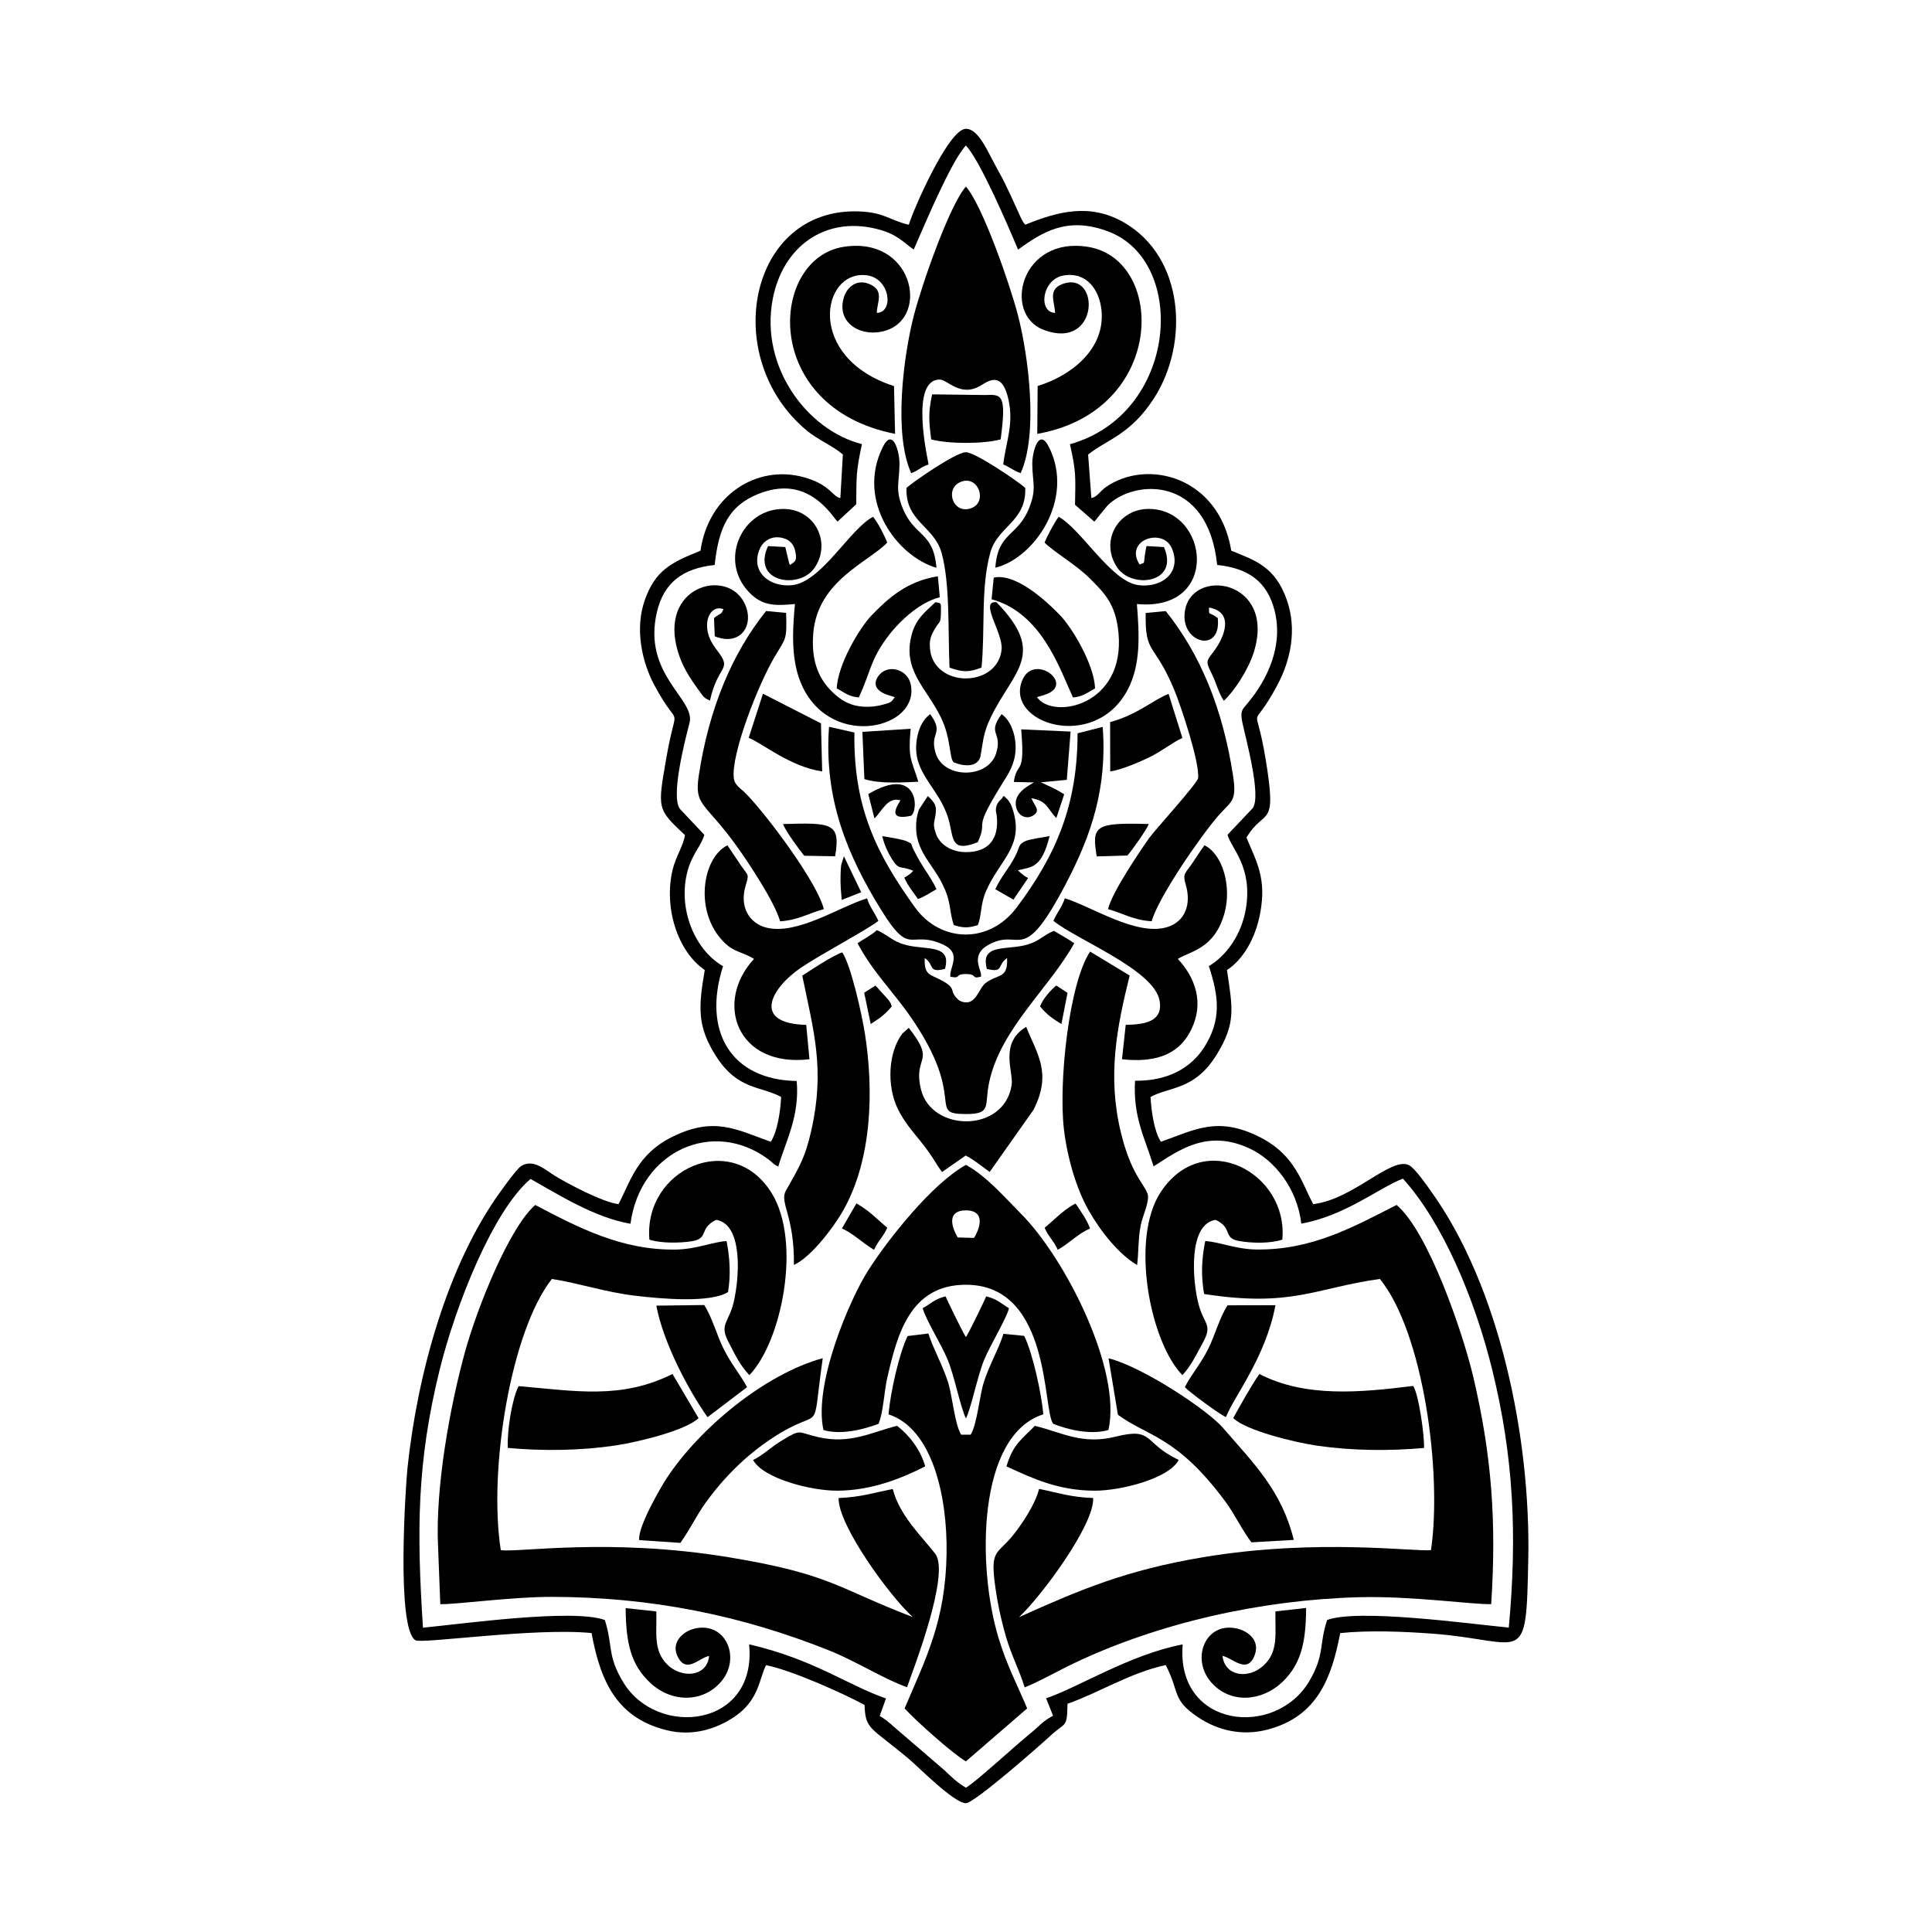 <svg width="1500" height="1500" viewBox="0 0 1500 1500" xmlns="http://www.w3.org/2000/svg">
  <!-- Original SVG transformed and centered -->
  <svg x="313.296" y="100.0" width="873.407" height="1300" viewBox="0 0 354.61 527.81">
    >    <path class="cls-1" d="M10.89,446.92l.7,18.15c5.28.1,22.4-2.32,35.18-2.3,31.13.04,59.83,5.8,87.83,17.07,7.97,3.21,17.33,9.07,24.12,11.41,1.66-4.87,13.79-35.78,8.86-42.12-4.34-5.57-11.13-11.86-13.38-20.37-6.3,1.27-9.89,2.53-17.04,2.86-.32,8.39,16.2,31.09,23.4,37.53-24.01-9.2-25.81-13.55-57.89-18.85-37.81-6.25-66.32-1.45-72.01-2.26-3.97-25.4,3.19-69.1,16.11-85.49,8.88,1.4,16.78,4.18,26.5,5.32,7.36.86,23.36,2.4,29.02-1.19.89-5.2.59-10.82-.46-16.06-4.06.15-9.5,2.58-16.05,2.67-17.1.24-30.76-6.98-44.26-14.06-8.19,7.09-18.36,32.52-22.2,46.52-4.65,16.94-9.31,42.28-8.44,61.18"/>   <path class="cls-1" d="M252.36,367.3c27.61,4.28,34.85-1.85,55.41-4.75,13.79,17.02,19.64,61.2,16.12,85.46-4.41.7-35.65-3.83-72,2.29-24.11,4.06-38.46,10.13-57.88,18.87,7.01-6.52,23.82-29.17,23.38-37.56-7.15-.26-10.79-1.61-17.05-2.87-1.22,4.93-5.4,11.06-8.07,14.43-4.76,6.01-7.14,4.56-6.01,14.26.73,6.26,2.06,12.45,3.7,18.07,1.67,5.71,4.32,10.74,5.84,15.8,4.91-1.97,10.33-5.12,15.36-7.52,27.1-12.95,59.58-20.08,89.93-20.9,16.78-.45,36.33,2.39,41.77,2.17,1.71-26.06.14-47.04-5.64-71.58-3.35-14.22-14.24-45.91-24.19-54.24-13.74,7-26.76,14.29-44.27,14.04-6.49-.09-12-2.5-16.04-2.65-1.18,5.86-1.35,10.83-.36,16.68"/>   <path class="cls-1" d="M132.36,410.17c5.57,1.67,12.8-.22,17.38-1.95,1.55-3.73,1.73-10.11,2.77-14.61,3.12-13.49,7.11-29.23,24.77-29.23,27.23,0,24.11,40.48,27.58,43.86,4.64,1.86,11.83,3.55,17.34,1.93,4.27-18.85-13.53-54.12-27.64-68.25-4.53-4.54-10.82-11.85-17.27-15.32-10.49,5.77-24.37,23.15-30.81,33.25-5.84,9.15-17.31,35.85-14.11,50.32M174.7,349.47c-2.3-3.89-3.14-8.53,2.58-8.54,5.59,0,5.03,4.58,2.56,8.69l-5.14-.15Z"/>   <path class="cls-1" d="M152.88,405.23c13.7,4.46,18.61,25.56,18.3,43.98-.35,21.05-6.38,32.67-13.23,48.72,3.55,3.9,14.99,14.15,19.32,16.7l19.31-16.7c-3.14-7.54-6.34-13.36-9.04-22.29-6.86-22.66-6.6-63.87,14.14-70.41-.59-6.69-3.37-19.31-6.02-24.73l-6.55-.65c-1.53,4.84-4.31,9.53-6.12,15.03-1.45,4.41-2.14,13.41-4.21,16.76h-3c-2.09-3.34-2.75-12.33-4.21-16.76-1.83-5.56-4.58-10.29-6.13-15.13l-6.54.8c-2.69,5.53-5.43,17.82-6.02,24.68"/>   <path class="cls-1" d="M160.02,108.54c2.61-.93,2.75-1.83,5.49-2.73-.15-1.27-6.12-26.79,3.51-26.76,2.56,0,6.66,5.95,13.33,1.64,3.27-2.11,6.65-3.22,8.37,4.8,1.66,7.74-.8,13.14-1.68,20.29,2.25.99,3.1,1.91,5.49,2.77,5.63-12.38,2.46-37.09-.89-49.94-2.55-9.77-11.15-34.46-16.36-40.39-5.15,5.8-13.82,30.66-16.35,40.39-3.36,12.9-6.53,37.56-.9,49.94"/>   <path class="cls-1" d="M143.12,256.73c4.75,9.01,11.12,15.12,16.69,23.16,18.21,26.3,4.92,30.67,17.47,30.68,8.3,0,5.73-2.62,7.35-10.11,3.68-16.93,18.85-29.43,26.79-43.72-1.81-1.3-4.48-2.75-6.39-3.91-4.13,1.58-4.86,4.19-12.03,5.03-5.84.69-10.86.4-9.13,6.96,5.43,1.36,3.14-1.18,6.39-3.42.28,6.75-2.85,4.85-6.81,7.9-2.34,1.81-3.08,7.9-8.18,5.55-3.83-3.18-.42-3.61-5.58-6.37-3.78-2.02-5.62-1.64-5.39-7.08,3.23,2.15.9,4.81,6.39,3.41,1.78-6.52-3.3-6.25-9.12-6.95-7.09-.86-7.86-3.27-12.37-5.26-1.62,1.56-4.36,2.91-6.06,4.12"/>   <path class="cls-1" d="M125.69,266.94c3.61,17.58,7.2,29.41,2.86,48.77-2.05,9.13-4.22,12.2-8.02,19.02-2.13,3.82,2.73,7.82,2.53,23.41,5.26-2.4,12.33-11.5,15.61-17.31,8.98-15.93,9.61-37.65,6.77-55.62-.93-5.9-4.37-21.54-7.15-25.6-2.92.96-9.99,5.6-12.58,7.34"/>   <path class="cls-1" d="M231.24,358.16c.53-4.21.28-7.81,1.08-12.21.6-3.31,3.01-7.97,2.21-10.26-1.11-3.21-5.23-6.18-8.42-19.38-4.28-17.72-1.28-33.04,2.79-49.4l-12.48-7.55c-6.74,10.13-9.96,41.63-8.24,56.09,1.06,8.89,3.9,18.61,7.72,25.37,3.87,6.86,9.67,14.02,15.34,17.35"/>   <path class="cls-1" d="M77.51,350.17c3.61,1.17,9.57,1.11,13.41.49,5.49-.89,2.04-3.98,7.6-6.73,8.64,1.27,7.35,18.48,5.53,26.04-1.53,6.32-4.53,6.88-1.69,12.3,2.25,4.29,3.49,7.2,6.66,10.6,10.21-10.57,16.51-41.89,7.08-57.29-12.48-20.36-40.54-7.64-38.59,14.59"/>   <path class="cls-1" d="M245.52,392.87c2.67-2.84,4.28-6.25,6.38-10.1,3.28-6,.48-5.61-1.28-12.23-1.96-7.35-3.36-25.39,5.4-26.61,5.65,2.68,1.97,5.79,7.6,6.71,4.08.66,9.55.77,13.39-.48,2-21-24.8-35.43-38.29-15.05-9.79,14.79-3.36,47.39,6.79,57.75"/>   <path class="cls-1" d="M205.39,58.03c-5.45-.2-4.16-10.63,2.67-11.79,7.22-1.24,11.23,4.46,11.93,10.73,1.43,12.74-10.13,21.11-20.1,24.1l-.12,15.09c40.67-7.15,40.66-54.88,16.07-58.93-21.33-3.51-27.02,21.11-14.19,26.09,17.82,6.92,18.1-19,5.99-14.36-4.67,1.79-2.34,5.67-2.26,9.07"/>   <path class="cls-1" d="M154.95,96.17l-.34-15.06c-27.83-8.98-22.99-36.4-8.83-34.97,7.65.78,8.91,11.76,3.41,11.89.04-3.21,2.29-6.75-1.74-8.82-4.35-2.23-7.58.59-8.6,3.8-2.68,8.45,5.85,13.09,13.48,10.49,13.54-4.61,8.09-29.71-13.62-26.29-23.41,3.68-26.27,50.62,16.24,58.95"/>   <path class="cls-1" d="M118.71,249.83c5.95-.45,8.76-2.5,13.78-3.85-1.95-8.19-17.6-29.27-24.58-36.44-1.53-1.57-3.54-2.57-3.8-4.85-.89-7.56,7.67-29.55,12.99-38.46,3.44-5.76,3.78-5.06,3.5-13.63l-6.31-.59c-10.69,13.3-18,30.69-21.21,51.81-1.5,9.89,1.79,8.09,12.19,22.65,3.31,4.63,11.72,17.19,13.45,23.37"/>   <path class="cls-1" d="M222.08,245.98c4.99,1.4,7.94,3.47,13.76,3.82,2.04-7.48,15.4-26.79,20.91-33.16,4.22-4.87,6.01-4.41,4.72-12.83-3.26-21.28-10.43-38.35-21.2-51.78l-6.32.59c-.26,13.49,2.74,9.01,9.11,24.51,1.85,4.5,7.99,22.62,7.4,27.57-.19,1.62-13.66,16.4-15.36,18.8-2.82,3.98-11.8,17.16-13.02,22.49"/>   <path class="cls-1" d="M110.48,261.67c-12.67,13.67-5.42,34.37,17.48,31.62l-1.02-10.82c-17.34-.45-11.09-11.62-1.65-18.04,6.18-4.2,21.24-12.17,24.39-14.75-1.3-2.88-2.69-4.28-3.57-7.09-8.4,2.47-21.89,11.63-31.68,9.23-5.3-1.3-8.6-6.38-6.62-13.13,1.17-4,.96-2.97-1.49-6.55-1.68-2.46-2.62-3.93-4.22-6.28-7.87,3.86-10.63,20.84-1.2,30.43,3.41,3.46,5.98,3.09,9.57,5.39"/>   <path class="cls-1" d="M208.45,242.56c-.94,2.92-2.26,4.12-3.59,7.11,7.4,6.01,31.78,15.43,33.47,25.18,1.18,6.78-5.01,7.49-10.68,7.61l-1.17,10.84c10.25,1.13,17.46-1.37,21.3-8.36,5.23-9.51,1.37-17.83-3.7-23.27,3.92-2.5,11.59-3.08,14.72-14.47,2.26-8.25-.47-18.42-6.32-21.36-1.53,2.08-2.54,3.77-3.96,5.84-2.03,2.97-3,3.09-1.99,6.43,1.96,6.49-.3,11.85-5.79,13.53-9.71,2.98-24.02-6.6-32.28-9.08"/>   <path class="cls-1" d="M158.55,113.17c-.44,10.62,8.68,12.05,11.05,20.47,2.7,9.59,2.01,24.93,2.51,36.21,4.17,1.49,6.14,1.5,10.09-.02,1.19-12.28-.31-25.08,2.76-36.21,2.31-8.39,11.43-9.77,11.02-20.44-2.28-2.03-15.75-11.23-18.72-11.23-3.13,0-16.37,9.17-18.72,11.23M175.57,111.33c5.61-2.36,8.62,6.23,3.51,8.21-5.87,2.27-8.63-6.05-3.51-8.21Z"/>   <path class="cls-1" d="M74.3,444.88l12.96.87c3.08-4.26,5.02-8.57,7.96-12.64,5.82-8.07,12.76-14.94,20.92-20.33,16.77-11.08,12.26,1.15,16.01-25.26-18.2,5.03-38.72,21.94-49.19,37.83-1.97,2.99-9.31,15.72-8.65,19.54"/>   <path class="cls-1" d="M225.19,405.36c9.28,6.88,18.49,6.6,33.83,27.31,3.09,4.17,5.02,8.58,8.25,12.91l13.36-.77c-3.84-15.61-12.69-24.17-22.37-35.37-4.88-5.64-25.27-19.16-36.02-21.88l2.95,17.8Z"/>   <path class="cls-1" d="M261.54,406.42c4,3.9,19.25,7.64,26.38,8.68,10.89,1.59,22.57,1.73,33.77.73.15-3.85-1.65-16.85-3.42-19.55-16.68,2.07-33.98,3.73-48.47-3.76-2.05,2.72-6.72,11.08-8.26,13.91"/>   <path class="cls-1" d="M36.27,396.34c-2.11,4.1-3.68,14.26-3.4,19.48,11.02,1.01,22.95.86,33.84-.76,7.21-1.07,22.34-4.76,26.28-8.64l-8.2-13.91c-16.11,8.04-30.34,5.4-48.52,3.83"/>   <path class="cls-1" d="M186.91,149.22c-5.58-.51,2.13,9.67,1.62,14.89-.53,5.57-5.31,9.11-11.27,9.14-5.73.03-10.4-3.45-11.18-8.45-.57-3.66.18-5.22,1.79-7.78,1.13-1.78,1.45-1.2,1.52-4.16.09-3.81.13-3.22-1.73-3.64-2.83,2.78-5.96,4.89-7.4,9.97-3.23,11.43,4.59,17.01,9.14,26.36,3.24,6.66,2.62,12.88,4.01,14.11.25.22,7.07,2.93,8.43-1.75l.97-5.71c.54-2.58,1.16-4.28,2.3-6.66,7.06-14.7,17.87-19.84,1.78-36.32"/>   <path class="cls-1" d="M110.19,419.63c3.21,5.84,18.28,9.71,26.58,9.67,10.58-.05,20.05-3.77,27.68-7.67-1.55-5.46-5.24-10-8.87-12.78-8.21,2.05-14.69,5.86-24.83,3.57-6.66-1.5-5.19-2.72-11.15.85-3.88,2.32-6.21,4.81-9.42,6.36"/>   <path class="cls-1" d="M190.05,421.64c8.43,3.87,16.34,7.6,27.73,7.66,8.14.04,23.43-3.74,26.57-9.69-11.4-5.42-7.66-10.4-19.95-7.33-10.51,2.62-16.84-1.35-25.4-3.42-4.08,4.26-6.84,5.68-8.94,12.78"/>   <path class="cls-1" d="M173.52,251.03c3.08.93,4.42.91,7.5,0,1.27-3.15.8-6.6,2.6-10.73,4.27-9.78,11.84-13.98,8.61-25.11-.78-2.68-1.37-3.45-2.96-4.87-.15.14-.37.15-.43.43-.15.65-2.18,1.35-2.12,4.25,0,.1,3.33,13.01-9.45,13.01-4.62,0-8.24-2.47-9.41-5.72-1.27-3.52-.35-3.69-.08-6.74.19-2.1-.2-3.06-2.51-5.22l-2.82,4.31c-.66,1.94-.9,3.7-.87,5.76.07,4.33,1.81,7.46,3.77,10.43,2.28,3.46,3.57,5.02,5.31,8.95,1.92,4.34,1.54,8.01,2.85,11.25"/>   <path class="cls-1" d="M95.83,406.12l12.45-9.45c-1.99-3.84-4.87-7.08-7.39-12.1-2.12-4.23-3.61-9.98-6.11-13.8l-15.09.2c2.22,11.81,10.28,26.91,16.14,35.15"/>   <path class="cls-1" d="M246.29,396.67c1.18,1.37,11.24,8.79,12.96,9.43,2.37-6.24,12.54-18.82,15.6-35.27l-15.08.03c-2.48,3.71-3.98,9.44-6.1,13.71-2.4,4.83-5.41,8.15-7.38,12.1"/>   <path class="cls-1" d="M256.68,154.22c-3.04-2.28-2.74-.43-2.78-3.3,8.03,1.39,5,9.25,1.35,14.02-2.39,3.11-2.33,3.02-.36,7.1,1.28,2.65,2.16,6.08,3.69,8.26,3.25-2.96,7.77-9.89,9.46-15.34,7.14-23.01-19.88-26.96-21.77-12.7-1.33,10,11.62,13.27,10.4,1.96"/>   <path class="cls-1" d="M96.59,180.26c2.53-11.54,7.21-9.42,2.34-15.74-1.75-2.27-3.22-4.68-3.25-7.91-.04-3.46,2.07-6.33,5.19-5.2-.97,2-.42.81-3,2.81l.24,5.75c8.29,3.38,12.8-3.82,9.25-10.67-5.69-10.98-27.12-4.99-20.83,15.63,1.4,4.58,3.51,7.86,6.27,11.68,2.14,2.97,1.8,2.64,3.79,3.64"/>   <path class="cls-1" d="M169.04,147.67l-.6-6.62c-10.03,1.58-15.96,7.26-20.8,12.23-3.8,3.9-10.71,15.41-11.09,23.11,2.15,1.11,3.66,2.6,6.98,2.86,3.71-8.09,3.54-11.43,8.6-18.48,3.25-4.53,9.93-11.36,16.91-13.1"/>   <path class="cls-1" d="M108.8,191.97c4.92,2.11,12.98,9.03,23.17,10.61l-.38-15.16-18.29-9.34-4.5,13.9Z"/>   <path class="cls-1" d="M222.73,187.02l.04,15.56c3.83-.62,9.24-2.97,12.43-4.52,3.77-1.84,7.39-4.75,10.32-6.04l-4.35-13.89c-4.66,1.75-9.75,6.54-18.44,8.89"/>   <path class="cls-1" d="M166.33,97.91c5.51,1.46,16.37,1.48,21.9,0,1.9-14.32.35-14.2-4.92-13.99l-16.69-.21c-1.2,5.85-1.06,8.01-.29,14.19"/>   <path class="cls-1" d="M144.65,190.1l.62,14.88c4.69,1.55,12.15,1.06,17.01.84-2.28-7.34-3.28-7.3-2.42-16.7l-15.21.98Z"/>   <path class="cls-1" d="M215.83,102.67c5.76-4.67,13.38-6.21,20.82-17.86,11.1-17.38,9.38-44.36-9.5-55.26-10.77-6.21-20.82-3.5-31.13.67-.78-.92.17.57-1.03-1.45-.09-.15-.2-.35-.29-.51-2.2-4.74-4.51-10.24-7.06-14.72C184.3,7.66,181.45,0,177.27,0c-5.52.01-16.88,26.19-17.98,30.24-5.93-1.32-7.62-3.91-15.74-4.2-34.77-1.24-44,46.11-16.46,69.06,3.55,2.96,8.26,4.83,11.4,7.57l-.79,13.73c-2.46-.35-3.15-4.33-11.75-6.63-14.54-3.89-29.81,5.56-32.34,23.23-9.33,3.73-14.24,6.23-17.54,15.52-3.23,9.1-.91,19.56,2.99,26.84,8.45,15.78,7.14,3.49,3.72,23.33-2.71,15.68-2.88,15.7,5.93,23.94-.42,3.23-2.92,6.8-3.91,11.01-2.77,11.86,1.53,25.6,10.16,31.55-2.07,11.88-2.36,17.9,3.59,27.2,6.86,10.71,14.19,9.32,20.48,12.8-.21,4.37-1.14,10.93-3.27,14.12-10.84-3.83-17.73-8.08-30.94-1.6-11.36,5.58-13.32,14.31-17.06,21.26-5.09-.61-16.37-6.65-20.24-9.05-2.83-1.76-6.66-5.35-10.44-2.95-1.39.88-5.48,6.62-6.4,7.89-16.87,23.16-26.34,57.78-29.44,87.37-.57,5.4-3.6,50.67,2.54,54.22,2.04,1.18,37.8-4.06,55.5-2.27,2.96,16.42,8.74,26.83,23.47,30.57,8.28,2.11,15.75-.3,21.48-4.12,7.9-5.26,7.91-12.26,10.05-16.33,7.82,1.51,24.34,8.87,31.06,12.55.22,7.81,1.87,6.9,13.86,16.91,2.79,2.33,14.32,14.05,18.07,14.05,2.63,0,22.87-17.78,26.65-21.26,4.82-4.45,5.25-2.25,5.38-10.08,9.76-3.4,19.87-9.84,30.97-12.2,4.54,8.77,1.78,10.92,10.51,16.65,5.79,3.8,13.35,5.86,21.65,3.67,15.77-4.17,20.14-16.46,22.84-30.4,8.85-.94,20.14-.49,28.99.17,29.34,2.19,29.62,11.49,30.29-23.68.74-38.06-8.99-85.64-30.7-115.83-1.04-1.45-5.03-7.25-6.91-8.17-5.63-2.76-17.54,10.81-30.18,12.29-3.67-6.77-5.63-15.56-17.06-21.24-13.14-6.53-20.16-2.23-30.94,1.58-2.14-3.16-3.05-9.74-3.28-14.13,5.95-3.28,13.85-2.03,20.79-13.25,6.19-10.01,5.1-14.57,3.3-26.75,4.92-3.16,8.99-9.83,10.49-18.01,1.98-10.8-1.02-15.84-4.35-23.74,5.76-9.67,9.77-2.15,6.05-24.71-3.33-20.22-5.03-6.99,3.69-23.36,4.1-7.68,6.3-17.38,2.99-26.84-3.69-10.53-10-12.48-17.51-15.52-3.88-23.45-26.61-29.17-39.62-19.99-1.75,1.24-2.79,3.2-4.49,3.36l-1.02-13.69ZM160.83,38.05c3.35-7.6,11.79-27.9,16.45-32.78,4.46,4.72,13.23,25.16,16.43,32.81,7.57-5.43,15.4-10.61,28.4-5.73,25.31,9.48,21.99,57.58-12.05,67.08,1.96,8.62,1.78,9.93,1.61,19.08l6.08,5.32c.36-.37.48-.52,1.09-1.33l3.05-3.72c8.26-8.3,31.65-9.79,34.59,18.7,9.92,1.05,15.72,5.3,18.05,14.2,2.91,11.13-2.15,21.85-8.4,29.33-1.7,2.04-2.49,2.44-1.71,6.14,1.05,4.99,6.03,22.94,3.3,26.96l-7.97,8.43c1.12,4.29,7.96,10,5.79,23.23-1.39,8.49-6.38,15.05-11.68,18.17,3.18,9.7,4,16.97-1.48,25.59-4.05,6.37-11.34,10.69-21.79,10.54-.68,11.52,3.15,18.11,5.85,27,7.87-5.02,16.88-11.9,30.31-5.62,7.79,3.64,14.94,12.5,16.25,23.67,14.03-2.56,24.36-11.25,32.03-14.19,12.42,13.71,22.58,37.58,28.18,60.36,6.73,27.4,7.89,52.05,5.19,81.16-11.91-1.12-47.44-6.05-57.25-2.39-2.58,7.58-.72,10.88-5.57,19.17-10.68,18.28-42.19,14.94-39.97-11.48-16.76,3.25-32.54,13.39-43.05,17l2.19,5.49c-3.52,1.86-4.09,3.1-6.98,5.43-5.25,4.24-17.17,15.31-20.48,17.25-2.73-1.56-4.63-3.45-6.75-5.47l-13.31-11.45c-2.39-1.92-4.57-4.29-7.14-5.67l1.99-5.54c-12.07-4.16-22.6-12.28-43.14-17.06,2.58,26.29-29,29.64-39.67,11.97-5.13-8.49-3.18-11.31-5.81-19.63-10.1-3.69-45.12,1.27-57.33,2.41-1.99-30.57-1.92-52.11,5.23-81.18,5.01-20.36,16.81-50.2,28.68-60.27,8.33,4.66,20.04,12.17,31.5,14.13,3.05-22.93,26.02-33.25,43.39-20.37,1.93,1.43,1.07,1.23,3.19,2.35,2.53-8.44,6.76-15.94,5.82-26.99-20.62-.3-29.83-15.6-23.22-36.18-9.46-5.45-14.66-19.33-10.84-31.15,1.46-4.52,4.12-7.16,4.94-10.27l-7.59-8.05c-3.23-3.63,1.64-22.24,2.94-27.3,1.9-7.42-14.96-15.18-10.28-34.91,2.16-9.1,7.93-13.71,18.2-14.79,1.25-11.98,4.57-18.69,13.64-22.35,10.46-4.22,18.04-.54,24.01,7.37.61.81.69.92,1.06,1.3l5.91-5.47c.06-9.02-.07-10.24,1.79-18.94-17.28-4.41-32.14-24.34-28.14-45.62,3.15-16.76,16.55-26.13,32.45-22.31,6.65,1.6,8.11,3.82,12.04,6.6Z"/>   <path class="cls-1" d="M172.37,267.29c3.72.69,1.1-.86,4.91-.85,3.92.01,1.38,1.69,4.78.81l-.04-.94c-.39-1.9-2.91-6.07,2.17-8.97,10.61-6.07,10.55,7.74,24.96-20.05,7.5-14.47,12.74-29.34,11.24-48.76l-7.92,2.02c.01,22.58-6.76,38.35-19.19,54.91-8.81,11.73-24.12,10.99-32.04,0-12.27-17.04-19.46-31.72-19.11-55.15l-8-1.81c-1.65,22.83,5.79,40.53,16.49,57.82,9.3,15.03,8.8,6.09,19.27,10.74,6.35,2.82,2.14,7.1,2.47,10.25"/>   <path class="cls-1" d="M123.38,149.81c-.83,8.93-1.28,18.38,2.41,26.09,9.53,19.92,37.35,13.07,34.04-1.01-.94-3.98-5.9-5.95-9.08-3.5-1.36,1.05-4.58,5.14,2.34,7.22l1.77.56c-1.2,1.63-.99,1.56-3.72,2.35-1.79.52-3.99.77-6.08.65-3.89-.22-6.49-1.65-8.97-3.8-5.04-4.38-7.71-10.29-6.92-19.47,1.42-16.54,17.57-22.37,23.31-28.48-1-2.41-2.53-5.57-4.45-8.12-7.32,3.76-16.26,20.6-25.58,21.56-7.08.73-13.33-4.31-10.1-11.56,1.16-2.6,4.28-4.57,8.22-2.96,1.37.56,2.49,1.94,2.83,3.48.71,3.17.31,3.49-1.62,4.67-.11-.19-.21-.73-.24-.63l-1.2-5.02-5.44-.3c-5.25,11.37,9.6,13.67,14.43,7.16,5.65-7.61.84-18.47-9.05-18.86-13.7-.53-21.62,16.9-10.51,27.08,3.88,3.55,7.91,3.43,13.63,2.87"/>   <path class="cls-1" d="M239.7,131.85l-5.5-.33c-1.32,6.15.08,4.95-2.18,5.83-4.96-7.74,7.36-11.82,10.2-5.05,3.28,7.84-3.65,12.63-10.8,11.51-8.47-1.33-17.85-17.62-24.9-21.52-1.53,2.05-3.65,6.21-4.45,8.13,2.52,2.67,10.02,7.04,14.2,11.25,4.55,4.58,8.21,7.94,9.1,17.22,2.2,22.97-20.65,27.49-25.69,20.27l2.39-.73c10-3.14-3.23-13.41-6.98-4.71-5.86,13.61,22.64,22.94,33.15,3.15,4.2-7.91,3.72-17.39,2.93-27.07,26.38,2.52,22.8-29.83,3.83-29.98-9.74-.07-15.58,10.13-10.08,18.41,4.64,6.98,19.83,5.01,14.76-6.4"/>   <path class="cls-1" d="M169.77,328.84l7.43-5.19c2.45,1.18,5.64,3.85,7.57,5.17l13.82-19.58c5.88-11.6,1.14-17.54-2.32-26.15-8.59,5.17-3.94,14.19-4.57,18.33-2.32,15.17-25.33,14.89-28.59,1.36-2.62-10.85,5.04-8.06-3.84-19.38l-2,1.77c-4.48,5.86-4.98,16.37-1.56,23.57,1.98,4.17,4.68,7.2,7.07,10.17,4.35,5.39,4.78,7.07,6.99,9.94"/>   <path class="cls-1" d="M181.02,224.87c3.64-8.03-2.56-2.14,8.58-19.86,1.86-2.96,3.54-6.13,3.33-10.81-.15-3.48-1.53-7.7-4.41-9.68-4.75,6.5.45,5.43-1.73,12.37-2.53,8.05-16.49,8.08-19.03,0-2.1-6.71,2.86-6.04-1.74-12.37-3.42,2.41-4.68,7.74-4.39,11.83.58,8.16,8.23,12.87,10.48,22.46,1.25,5.32.77,9.31,8.9,6.07"/>   <path class="cls-1" d="M86.64,482.04c2.78,4.85,6.62-.13,9.69-.64-.67,6.72-8.74,7.14-13.21,2.68-4.47-4.45-3.24-9.96-3.43-16.72l-9.67-1.04c.08,10.98,1.61,17.91,7.92,23.7,6.84,6.28,16.82,6.06,22.4-.8,6.07-7.43,1.1-19-8.88-16.37-3.49.92-7.5,4.51-4.82,9.18"/>   <path class="cls-1" d="M258.18,481.39c3,.51,7.55,5.78,9.97.15,2.17-5.03-2.05-8.11-5.68-8.85-9.82-1.99-14.29,9.63-7.93,16.95,6.11,7.03,16.06,6.07,22.45,0,6.04-5.73,7.49-12.77,7.52-23.38l-9.66,1.09c-.15,6.98,1.06,12.71-3.81,17.11-4.95,4.47-12.2,3.17-12.87-3.06"/>   <path class="cls-1" d="M163.65,371.77c1.07,3.85,5.82,11.23,7.92,16.35,2.14,5.22,3.88,14.56,5.71,18.42,1.59-3.11,3.73-13.59,5.71-18.41,1.89-4.63,7.16-13.24,7.86-16.35-2.35-1.36-3.57-2.84-7.17-3.74-.47,1.19-5.63,11.83-6.4,12.84-.74-.98-5.96-11.67-6.42-12.85-3.63.93-4.74,2.42-7.21,3.74"/>   <path class="cls-1" d="M185.37,148.3c15.79,4.34,21.43,21.8,25.66,30.96,3.31-.27,4.85-1.77,6.96-2.85-.27-7.64-7.34-19.28-11.07-23.11-2.9-2.98-13.27-13.4-20.87-11.83l-.68,6.83Z"/>   <path class="cls-1" d="M192.36,205.89l6.36.14c-.71.57-7.53,3.38-5.3,8.72.77,1.85,3,3.09,5.19,1.63,2.31-1.54.22-3-.69-5.37,5.1.9,4.97,3.31,7.86,6.26l2.48-7.49c-1.14-.64-1.89-1.21-3.37-1.91l-3.97-1.87,8.16-.78,1.2-15.21-15.58-.7c1.3,15.24-1.28,9.58-2.33,16.57"/>   <path class="cls-1" d="M167.99,138.38c-.95-11.53-6.91-9.59-10.64-18.79-2.46-6.07-1.05-8.04-1.01-13.94.03-3.76-2.08-11.78-5.3-5.26-8.43,17.08,4.7,34.49,16.95,37.99"/>   <path class="cls-1" d="M186.57,138.35c12.15-2.92,25.11-21.46,16.93-37.95-3.24-6.53-5.33,1.53-5.3,5.25.05,5.96,1.45,7.83-1.01,13.94-3.65,9.07-9.86,7.49-10.63,18.76"/>   <path class="cls-1" d="M160.66,233.92c-.97,1.06-1.61,1.42-2.81,2.12,1.19,2.67,2.84,4.62,4.31,6.75,2.04-.73,4.14-2.11,5.84-3.11-2.04-4.35-4.37-6.63-7.24-12.49-1.29-2.64.1-1.35-1.97-2.52-1.17-.66-6.36-1.47-7.88-1.69.66,2.77,1.68,5,3.07,7.24,2.35,3.8,2.64,1.86,6.69,3.69"/>   <path class="cls-1" d="M186.54,239.7l5.71,3.29,4.63-6.82c-.79-.49-.76-.37-1.48-.91-.6-.45-1.22-1-1.76-1.54,4.54-1.05,7.48-.69,10.02-10.76-1.47.24-6.28,1.01-7.4,1.48-2.64,1.11-1.89,1.85-3.42,4.82-2.09,4.06-4.34,6.23-6.31,10.44"/>   <path class="cls-1" d="M126.31,229.15l9.74.17c1.77-10.49-.92-10.64-16.42-10.16.84,2.31,5.08,8.02,6.68,10"/>   <path class="cls-1" d="M218.51,229.36l9.68-.29c1.27-1.39,6.06-8.11,6.74-9.92-17.08-.49-18.01.55-16.42,10.21"/>   <path class="cls-1" d="M202.08,346.42c1.26,2.95,2.85,3.97,4.14,6.94,3.72-2.07,6.46-5.17,10.19-6.69-.95-2.72-2.71-5.06-4.26-7.46-.07-.1-.23-.3-.37-.44-4.12,2.3-6.28,4.84-9.7,7.66"/>   <path class="cls-1" d="M138.2,346.65c3.57,1.54,6.56,4.64,10.13,6.72,1.3-2.94,2.89-4.02,4.15-6.95-3.6-3.02-5.35-5.16-9.71-7.69l-4.58,7.92Z"/>   <path class="cls-1" d="M146.51,209.71l1.93,7.66c2.57-2.44,4.06-6.81,8.21-5.7-1.67,2.69-3.69,6.4,3.33,4.88,2.52-1.73,2.28-16.2-13.47-6.84"/>   <path class="cls-1" d="M200.67,276.67c2.25,2.69,3.82,3.74,6.71,5.54l1.93-9.84-3.53-2.31c-1.57,1.19-4.43,4.37-5.11,6.61"/>   <path class="cls-1" d="M145.21,272.32l2.06,9.87c2.89-1.87,4.23-2.75,6.63-5.52-.46-1.4-.07-.59-.93-1.95l-4.19-4.66-3.56,2.26Z"/>   <path class="cls-1" d="M138.12,243.07l6.15-2.41-5.45-11.35-.83,2.65c-.16.89-.2,2.5-.23,3.43-.08,2.76.14,5.07.36,7.68"/> 
  </svg>
</svg>